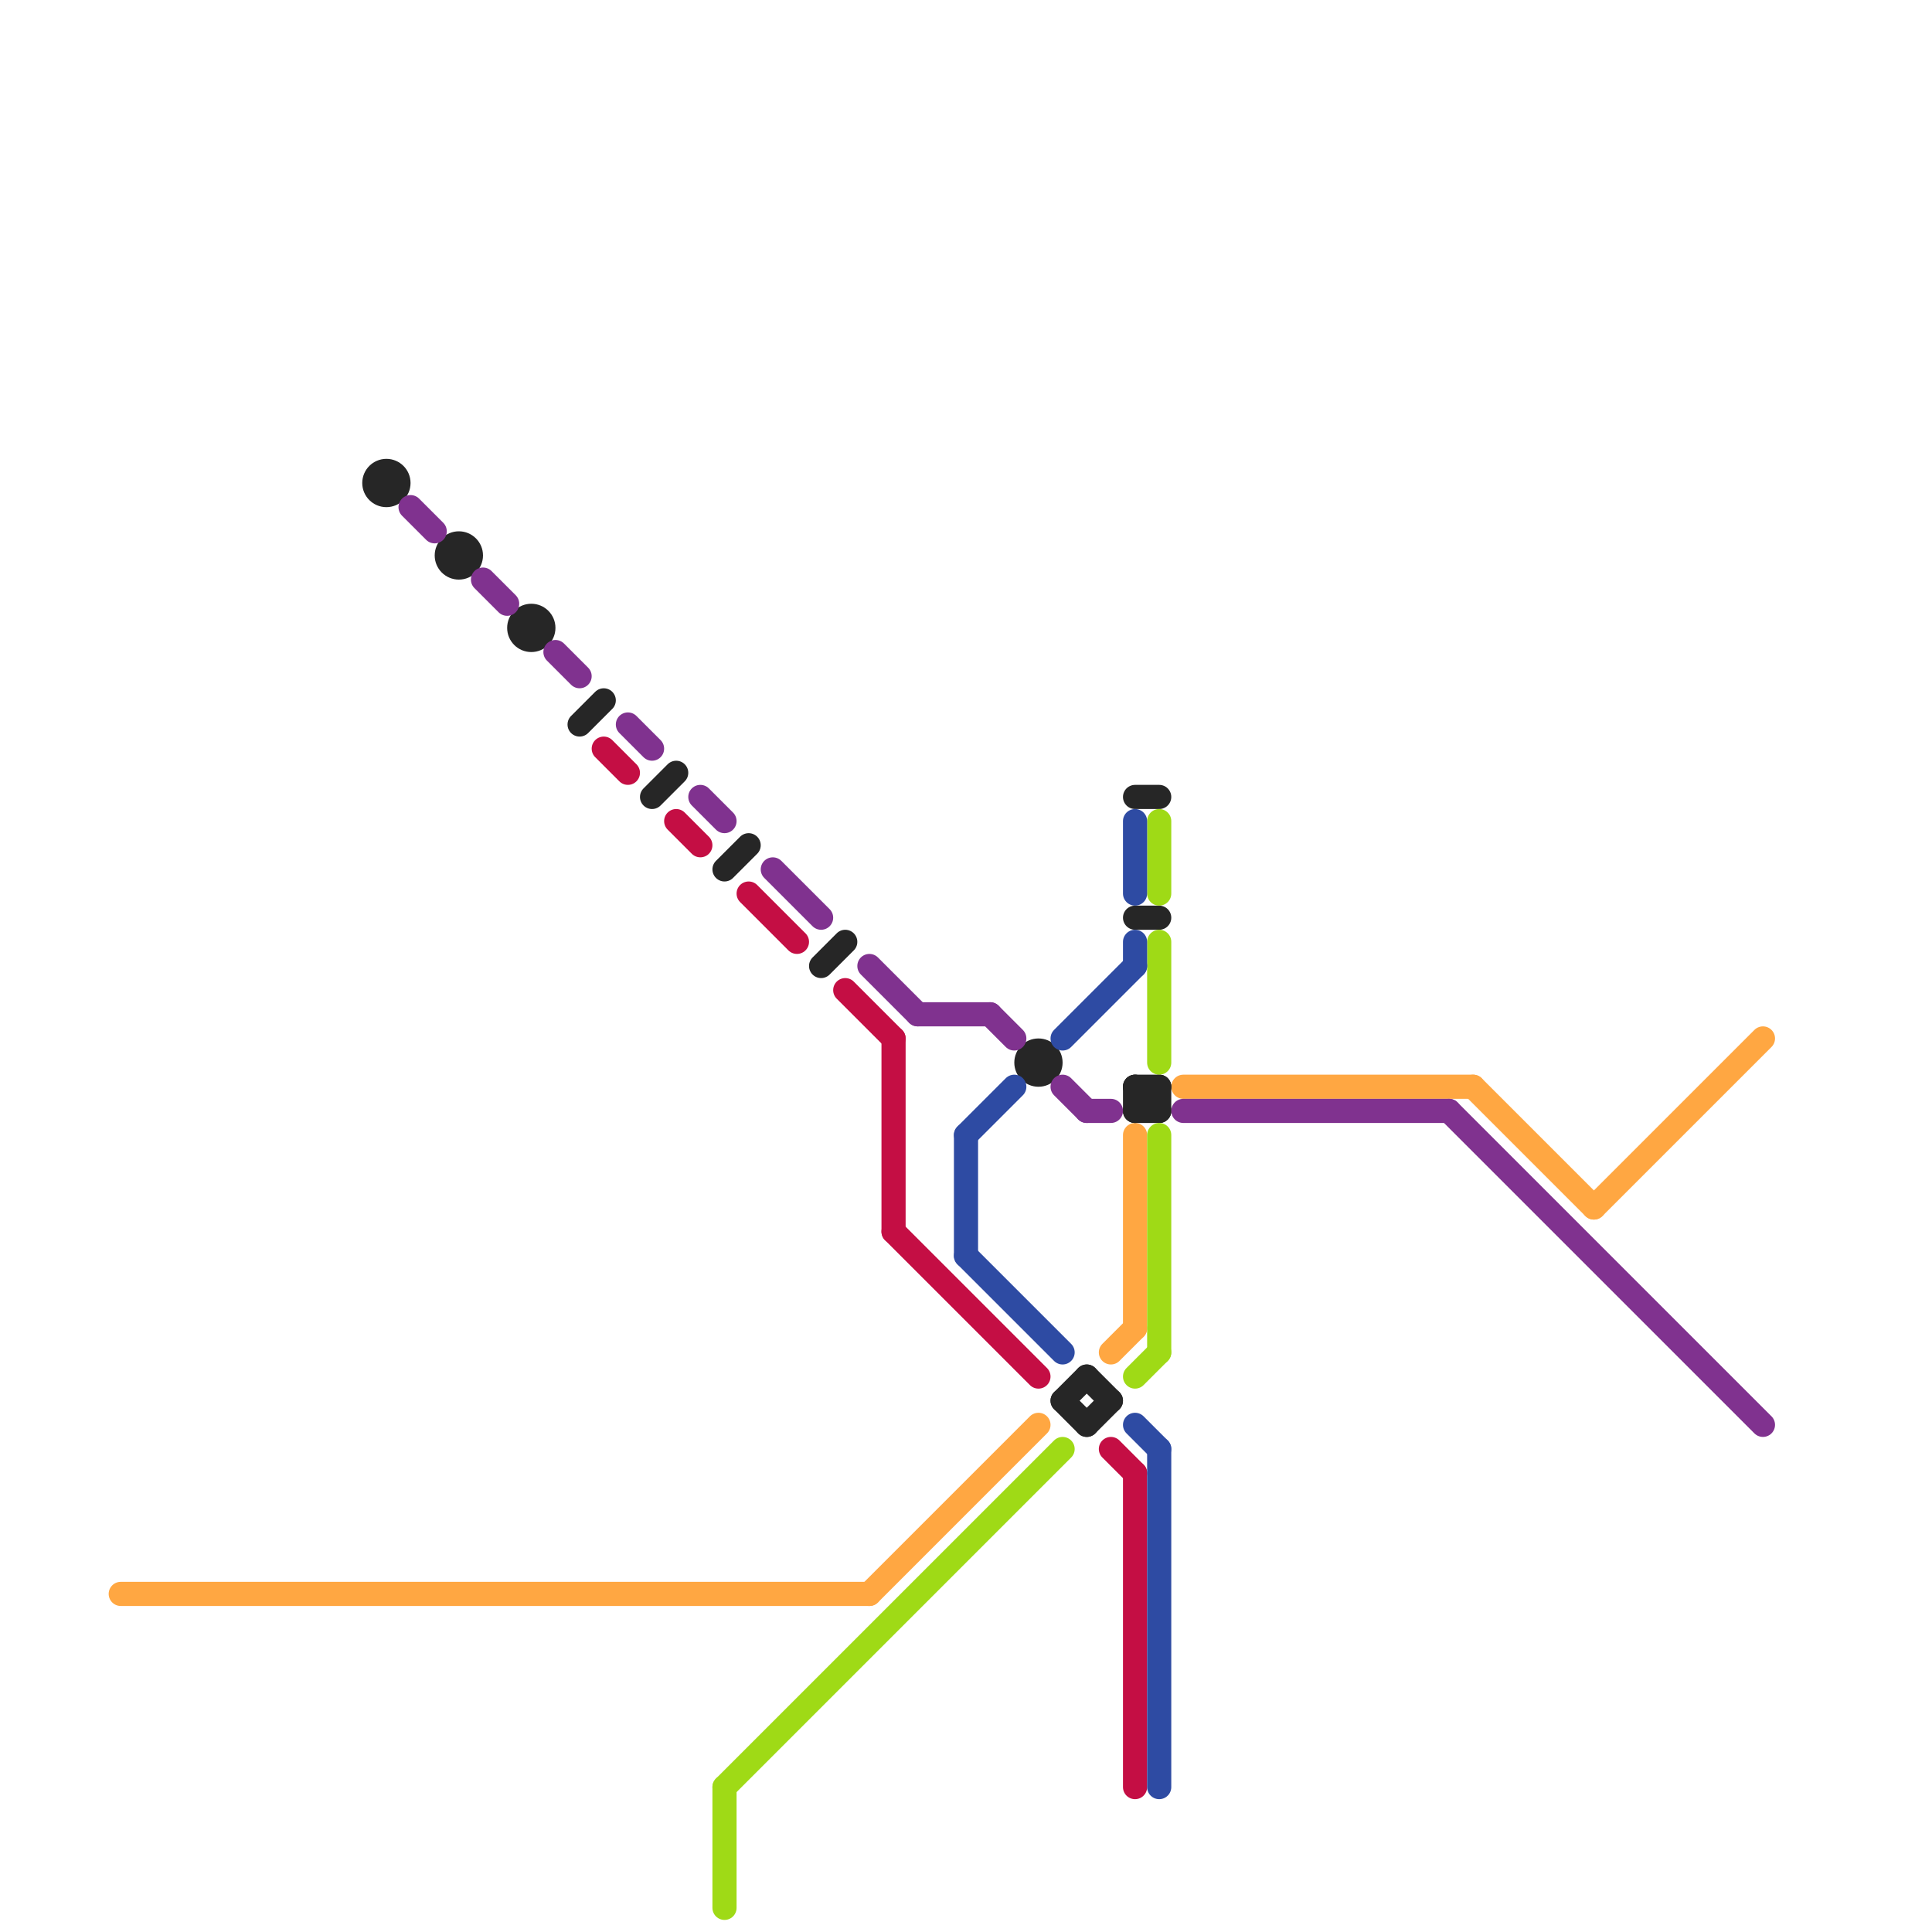 
<svg version="1.1" xmlns="http://www.w3.org/2000/svg" viewBox="0 0 80 80">
<style>line { stroke-width: 1; fill: none; stroke-linecap: round; stroke-linejoin: round; } .c0 { stroke: #ffa742 } .c1 { stroke: #262626 } .c2 { stroke: #80328f } .c3 { stroke: #c40e44 } .c4 { stroke: #9fda16 } .c5 { stroke: #2e4ba3 }</style><line class="c0" x1="47" y1="47" x2="47" y2="55"/><line class="c0" x1="5" y1="66" x2="36" y2="66"/><line class="c0" x1="66" y1="50" x2="73" y2="43"/><line class="c0" x1="36" y1="66" x2="43" y2="59"/><line class="c0" x1="61" y1="45" x2="66" y2="50"/><line class="c0" x1="49" y1="45" x2="61" y2="45"/><line class="c0" x1="46" y1="56" x2="47" y2="55"/><line class="c1" x1="48" y1="45" x2="48" y2="46"/><line class="c1" x1="47" y1="45" x2="47" y2="46"/><line class="c1" x1="47" y1="33" x2="48" y2="33"/><line class="c1" x1="47" y1="45" x2="48" y2="46"/><line class="c1" x1="47" y1="38" x2="48" y2="38"/><line class="c1" x1="24" y1="30" x2="25" y2="29"/><line class="c1" x1="45" y1="59" x2="46" y2="58"/><line class="c1" x1="47" y1="46" x2="48" y2="46"/><line class="c1" x1="47" y1="45" x2="48" y2="45"/><line class="c1" x1="30" y1="36" x2="31" y2="35"/><line class="c1" x1="44" y1="58" x2="45" y2="57"/><line class="c1" x1="27" y1="33" x2="28" y2="32"/><line class="c1" x1="47" y1="46" x2="48" y2="45"/><line class="c1" x1="44" y1="58" x2="45" y2="59"/><line class="c1" x1="45" y1="57" x2="46" y2="58"/><line class="c1" x1="34" y1="40" x2="35" y2="39"/><circle cx="16" cy="20" r="1" fill="#262626" /><circle cx="22" cy="26" r="1" fill="#262626" /><circle cx="43" cy="44" r="1" fill="#262626" /><circle cx="19" cy="23" r="1" fill="#262626" /><line class="c2" x1="44" y1="45" x2="45" y2="46"/><line class="c2" x1="49" y1="46" x2="60" y2="46"/><line class="c2" x1="29" y1="33" x2="30" y2="34"/><line class="c2" x1="17" y1="21" x2="18" y2="22"/><line class="c2" x1="23" y1="27" x2="24" y2="28"/><line class="c2" x1="20" y1="24" x2="21" y2="25"/><line class="c2" x1="32" y1="36" x2="34" y2="38"/><line class="c2" x1="36" y1="40" x2="38" y2="42"/><line class="c2" x1="60" y1="46" x2="73" y2="59"/><line class="c2" x1="38" y1="42" x2="41" y2="42"/><line class="c2" x1="41" y1="42" x2="42" y2="43"/><line class="c2" x1="45" y1="46" x2="46" y2="46"/><line class="c2" x1="26" y1="30" x2="27" y2="31"/><line class="c3" x1="25" y1="31" x2="26" y2="32"/><line class="c3" x1="28" y1="34" x2="29" y2="35"/><line class="c3" x1="47" y1="61" x2="47" y2="74"/><line class="c3" x1="46" y1="60" x2="47" y2="61"/><line class="c3" x1="31" y1="37" x2="33" y2="39"/><line class="c3" x1="35" y1="41" x2="37" y2="43"/><line class="c3" x1="37" y1="43" x2="37" y2="51"/><line class="c3" x1="37" y1="51" x2="43" y2="57"/><line class="c4" x1="48" y1="39" x2="48" y2="44"/><line class="c4" x1="48" y1="47" x2="48" y2="56"/><line class="c4" x1="30" y1="74" x2="44" y2="60"/><line class="c4" x1="30" y1="74" x2="30" y2="79"/><line class="c4" x1="48" y1="34" x2="48" y2="37"/><line class="c4" x1="47" y1="57" x2="48" y2="56"/><line class="c5" x1="40" y1="47" x2="40" y2="52"/><line class="c5" x1="44" y1="43" x2="47" y2="40"/><line class="c5" x1="47" y1="34" x2="47" y2="37"/><line class="c5" x1="47" y1="59" x2="48" y2="60"/><line class="c5" x1="47" y1="39" x2="47" y2="40"/><line class="c5" x1="48" y1="60" x2="48" y2="74"/><line class="c5" x1="40" y1="52" x2="44" y2="56"/><line class="c5" x1="40" y1="47" x2="42" y2="45"/>


</svg>

